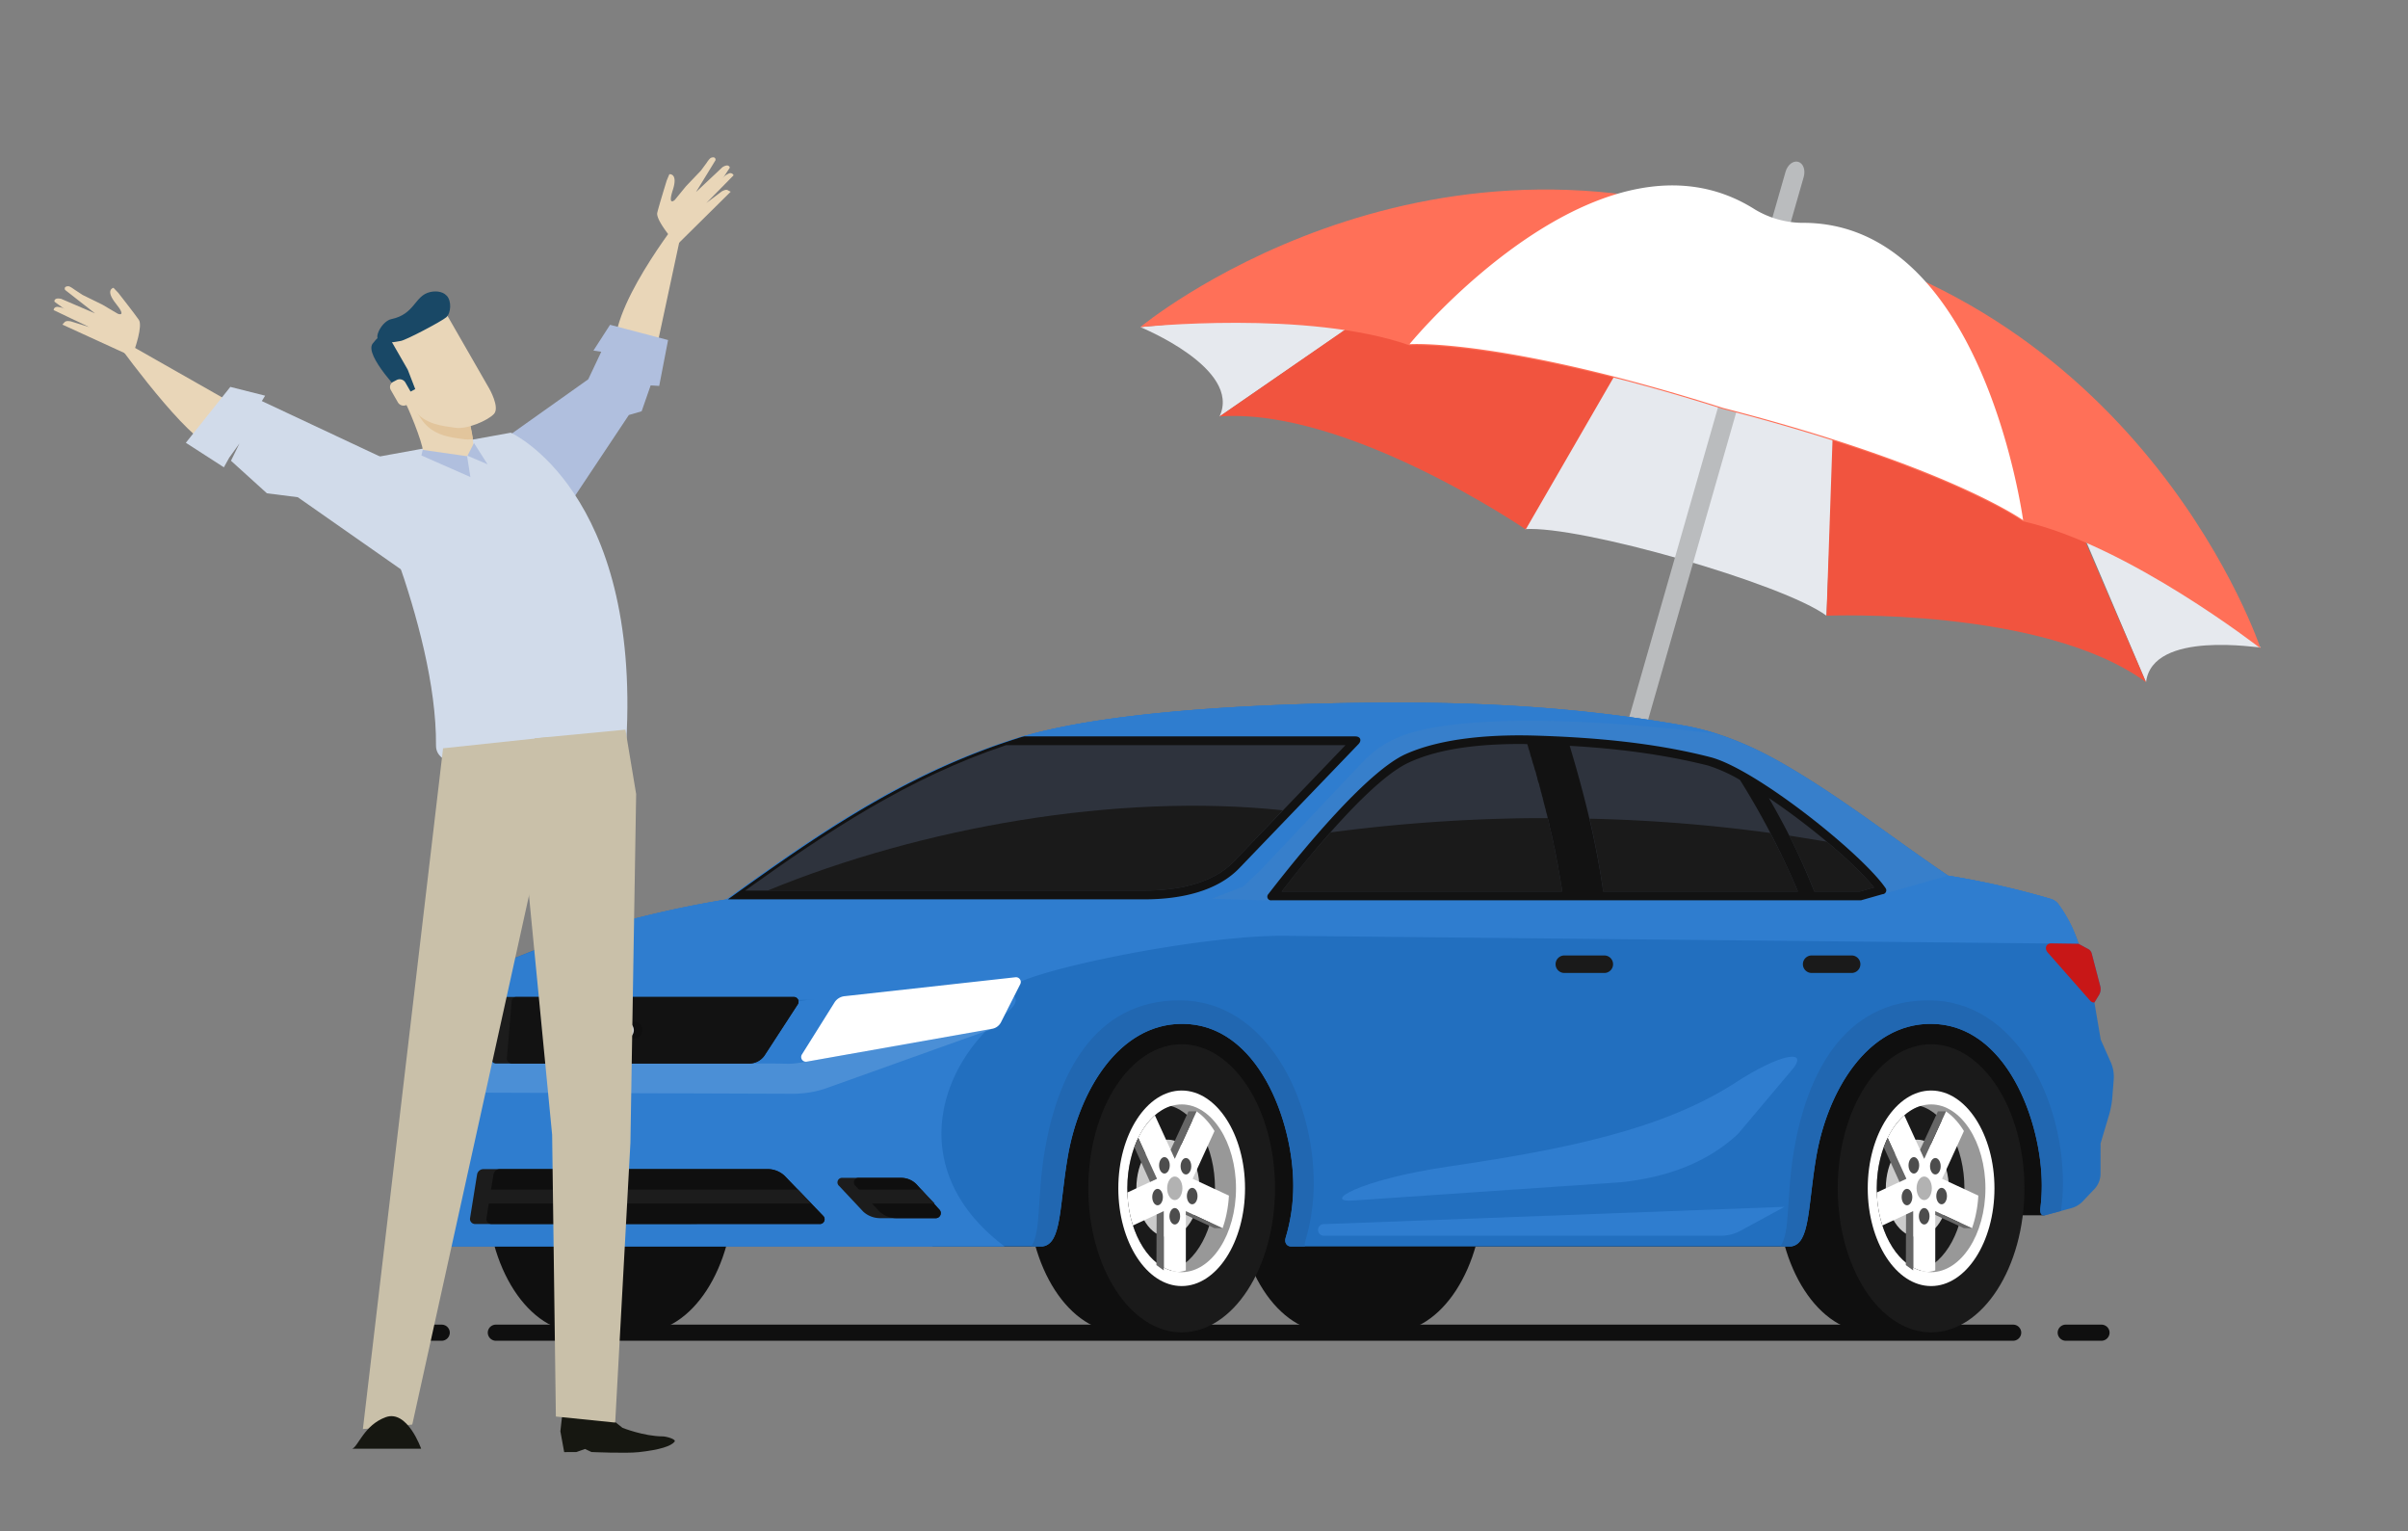<svg id="Component_20_1" data-name="Component 20 – 1" xmlns="http://www.w3.org/2000/svg" xmlns:xlink="http://www.w3.org/1999/xlink" width="873" height="555" viewBox="0 0 873 555">
  <rect x="0" y="0" width="873" height="555" fill="#808080" stroke="none"/>
  <defs>
    <clipPath id="clip-path">
      <path id="Path_14671" data-name="Path 14671" d="M0,0H621.049V231.278H0Z" fill="none"/>
    </clipPath>
    <clipPath id="clip-path-2">
      <path id="Path_1551" data-name="Path 1551" d="M138.383,275.857a75.7,75.7,0,0,1-.692,10.239l-5.585,1.507c-1.179.316-2.193-.059-1.874-2.687a67.185,67.185,0,0,0,.481-8.039c0-23.021-12.677-58.586-40.29-58.586-22.923,0-37.393,24.331-41.467,48.174-3.111,18.212-2.172,31.564-9.146,32.5H35.891c3.742-4.709,2.1-17.922,4.987-34.854,4.59-26.891,17.589-54.34,48.888-54.34s48.617,35.573,48.617,66.084" transform="translate(-35.891 -209.773)" fill="none"/>
    </clipPath>
    <linearGradient id="linear-gradient" x1="-0.043" y1="-0.091" x2="-0.039" y2="-0.091" gradientUnits="objectBoundingBox">
      <stop offset="0" stop-color="#3b7fc2"/>
      <stop offset="1" stop-color="#2167b1"/>
    </linearGradient>
    <clipPath id="clip-path-3">
      <path id="Path_1552" data-name="Path 1552" d="M666.411,275.857a73.765,73.765,0,0,1-3.1,21.309,3.516,3.516,0,0,0-.107,1.8h-5.051c-1.462,0-2.487-1.322-1.92-3.2a65.337,65.337,0,0,0,2.746-18.89c0-23.021-12.677-58.586-40.29-58.586-22.923,0-37.393,24.331-41.467,48.174-3.112,18.212-2.172,31.564-9.146,32.5h-4.16c3.742-4.709,2.1-17.922,4.987-34.854,4.59-26.891,17.589-54.34,48.888-54.34s48.617,35.573,48.617,66.084" transform="translate(-563.919 -209.773)" fill="none"/>
    </clipPath>
    <linearGradient id="linear-gradient-2" x1="-2.156" y1="-0.091" x2="-2.152" y2="-0.091" xlink:href="#linear-gradient"/>
    <clipPath id="clip-path-4">
      <rect id="Rectangle_1256" data-name="Rectangle 1256" width="621.049" height="231.278" fill="none"/>
    </clipPath>
    <clipPath id="clip-path-5">
      <rect id="Rectangle_1257" data-name="Rectangle 1257" width="246.491" height="469.496" fill="none"/>
    </clipPath>
  </defs>
  <g id="Rectangle_4582" data-name="Rectangle 4582" fill="none" stroke="rgba(112,112,112,0)" stroke-width="1">
    <rect width="873" height="555" stroke="none"/>
    <rect x="0.5" y="0.5" width="872" height="554" fill="none"/>
  </g>
  <g id="Group_13027" data-name="Group 13027" transform="translate(-113.539 -535.981)">
    <g id="umbrella-svgrepo-com" transform="translate(560.935 535.982) rotate(16)">
      <path id="Path_1502" data-name="Path 1502" d="M113.812,72.7,96.3,0H17.509L0,72.7C18.651,65.851,95.541,65.851,113.812,72.7Z" transform="translate(154.159 82.599)" fill="#e6e9ee"/>
      <path id="Path_1503" data-name="Path 1503" d="M6.852,329.86V4.758C6.852,2.114,5.329,0,3.426,0S0,2.114,0,4.758V329.332H6.852Z" transform="translate(209.352)" fill="#babcbe"/>
      <path id="Path_1505" data-name="Path 1505" d="M36.541,55.954,82.6,0,0,32.735S39.587,36.922,36.541,55.954Z" transform="translate(0 90.592)" fill="#e6e9ee"/>
      <path id="Path_1506" data-name="Path 1506" d="M0,61.283,50.245,0h85.263L118,70.038S43.393,45.3,0,61.283Z" transform="translate(36.542 85.263)" fill="#f1543f"/>
      <path id="Path_1507" data-name="Path 1507" d="M45.677,56.335,0,0,82.218,32.735C82.218,33.116,42.632,37.3,45.677,56.335Z" transform="translate(340.293 90.212)" fill="#e6e9ee"/>
      <path id="Path_1508" data-name="Path 1508" d="M135.508,61.283,85.263,0H0L17.509,70.038S92.115,45.3,135.508,61.283Z" transform="translate(250.462 85.263)" fill="#f1543f"/>
      <path id="Path_1509" data-name="Path 1509" d="M211.256.9C73.844-10.9,0,97.2,0,97.2S56.715,74.364,95.541,76.648c0,0,31.974-11.419,115.715-9.135,83.36-2.284,115.715,9.135,115.715,9.135C365.8,74.364,422.511,97.2,422.511,97.2S348.667-10.9,211.256.9Z" transform="translate(0 26.125)" fill="#ff7058"/>
      <path id="Path_1510" data-name="Path 1510" d="M106.96,2.347C43.774-16.3.381,82.662,0,83.8c.761-.381,33.116-11.419,115.715-9.135,82.218-2.284,114.573,8.755,115.715,9.135-.761-1.523-44.154-100.108-106.96-81.457A34.131,34.131,0,0,1,106.96,2.347Z" transform="translate(95.541 18.588)" fill="#fff"/>
    </g>
    <g id="Group_1136" data-name="Group 1136" transform="translate(258.85 790.633)">
      <g id="Group_1129" data-name="Group 1129" transform="translate(0)">
        <g id="Mask_Group_12952" data-name="Mask Group 12952" clip-path="url(#clip-path)">
          <path id="Path_1511" data-name="Path 1511" d="M37.475,438.272h550.1a2.928,2.928,0,0,1,2.92,2.92,2.97,2.97,0,0,1-2.92,2.92H37.475a2.969,2.969,0,0,1-2.921-2.92,2.928,2.928,0,0,1,2.921-2.92m-31.53,0H17.861a2.928,2.928,0,0,1,2.921,2.92,2.967,2.967,0,0,1-2.921,2.92H5.944a2.966,2.966,0,0,1-2.919-2.92,2.926,2.926,0,0,1,2.919-2.92m600.681,0H619.6a2.928,2.928,0,0,1,2.92,2.92,2.967,2.967,0,0,1-2.92,2.92H606.625a2.968,2.968,0,0,1-2.92-2.92,2.927,2.927,0,0,1,2.92-2.92" transform="translate(-3.025 -212.834)" fill="#0f0f0f" fill-rule="evenodd"/>
          <path id="Path_1512" data-name="Path 1512" d="M32.885,298.968H344.129l79.393-11.3,12.46.017,8.266-27.121-1.33-50.794H32.885Z" transform="translate(159.885 -101.87)" fill="#0f0f0f" fill-rule="evenodd"/>
          <path id="Path_1513" data-name="Path 1513" d="M771.83,240.7h-22.01c-18.69,0-33.842,23.374-33.842,52.208s15.152,52.207,33.842,52.207h22.01c18.69,0,33.841-23.374,33.841-52.207S790.52,240.7,771.83,240.7m-271.7,104.415c18.69,0,33.841-23.374,33.841-52.207S518.822,240.7,500.132,240.7h-22.01c-18.69,0-33.842,23.374-33.842,52.208s15.152,52.207,33.842,52.207Z" transform="translate(-413.15 -116.889)" fill="#0f0f0f" fill-rule="evenodd"/>
          <path id="Path_1514" data-name="Path 1514" d="M154.5,240.7H132.488c-18.69,0-33.842,23.374-33.842,52.208s15.152,52.207,33.842,52.207H154.5c20.353,0,21.02-104.415,0-104.415" transform="translate(400.292 -116.888)" fill="#0f0f0f" fill-rule="evenodd"/>
          <path id="Path_1515" data-name="Path 1515" d="M96.864,345.116c-18.64,0-33.843-23.453-33.843-52.208S78.224,240.7,96.864,240.7s33.841,23.453,33.841,52.208-15.2,52.208-33.841,52.208" transform="translate(457.927 -116.889)" fill="#1a1a1a" fill-rule="evenodd"/>
          <path id="Path_1516" data-name="Path 1516" d="M107.127,344.178c-12.652,0-22.97-15.92-22.97-35.435s10.318-35.435,22.97-35.435S130.1,289.226,130.1,308.744s-10.317,35.435-22.969,35.435" transform="translate(447.664 -132.725)" fill="#fff" fill-rule="evenodd"/>
          <path id="Path_1517" data-name="Path 1517" d="M110.213,343.894c-10.852,0-19.7-13.654-19.7-30.393s8.851-30.4,19.7-30.4,19.7,13.653,19.7,30.4-8.851,30.393-19.7,30.393" transform="translate(444.578 -137.482)" fill="#989898" fill-rule="evenodd"/>
          <path id="Path_1518" data-name="Path 1518" d="M121.213,284.216c-9.058,2.737-15.892,15.048-15.892,29.825s6.835,27.086,15.892,29.823c9.058-2.738,15.892-15.049,15.892-29.823s-6.835-27.088-15.892-29.825" transform="translate(429.768 -138.021)" fill="#1a1a1a" fill-rule="evenodd"/>
          <path id="Path_1519" data-name="Path 1519" d="M127.729,343.183c-6.293,0-11.427-7.921-11.427-17.63s5.135-17.629,11.427-17.629,11.427,7.918,11.427,17.629-5.132,17.63-11.427,17.63" transform="translate(422.068 -149.534)" fill="#cbcbcb" fill-rule="evenodd"/>
          <path id="Path_1520" data-name="Path 1520" d="M113.952,346.213a13.286,13.286,0,0,0,2.747-.568V324.183l13.32,6.172a40.582,40.582,0,0,0,1.364-4.85l.36-1.863a45.638,45.638,0,0,0,.574-5.113l-13.153-6.095,7.922-17.3a26.514,26.514,0,0,0-2.642-3.645l-.851-.924a19.264,19.264,0,0,0-3.039-2.555l-7.863,17.178-7.213-15.757a25.949,25.949,0,0,0-6.041,8.194l6.781,14.814L95.51,317.4a43.827,43.827,0,0,0,2.014,11.958l11.16-5.172v20.4a13.847,13.847,0,0,0,5.268,1.635" transform="translate(439.603 -139.861)" fill="#fff" fill-rule="evenodd"/>
          <path id="Path_1521" data-name="Path 1521" d="M131.052,342.436c-1.524,0-2.767-1.92-2.767-4.27s1.243-4.27,2.767-4.27,2.767,1.918,2.767,4.27-1.243,4.27-2.767,4.27" transform="translate(421.242 -162.147)" fill="#b2b2b2" fill-rule="evenodd"/>
          <path id="Path_1522" data-name="Path 1522" d="M131.84,362.069c-1.066,0-1.932-1.338-1.932-2.981s.866-2.98,1.932-2.98,1.932,1.34,1.932,2.98-.869,2.981-1.932,2.981" transform="translate(420.455 -172.933)" fill="#4d4d4d" fill-rule="evenodd"/>
          <path id="Path_1523" data-name="Path 1523" d="M139.139,326.184c-1.065,0-1.932-1.34-1.932-2.98s.867-2.981,1.932-2.981,1.932,1.338,1.932,2.981-.869,2.98-1.932,2.98" transform="translate(409.401 -155.507)" fill="#4d4d4d" fill-rule="evenodd"/>
          <path id="Path_1524" data-name="Path 1524" d="M123.984,326.823c-1.063,0-1.932-1.338-1.932-2.981s.869-2.978,1.932-2.978,1.932,1.338,1.932,2.978-.866,2.981-1.932,2.981" transform="translate(432.352 -155.818)" fill="#4d4d4d" fill-rule="evenodd"/>
          <path id="Path_1525" data-name="Path 1525" d="M119.568,347.846c-1.063,0-1.93-1.34-1.93-2.981s.867-2.98,1.93-2.98,1.932,1.338,1.932,2.98-.867,2.981-1.932,2.981" transform="translate(439.038 -166.026)" fill="#4d4d4d" fill-rule="evenodd"/>
          <path id="Path_1526" data-name="Path 1526" d="M143.974,348.549c-1.063,0-1.93-1.34-1.93-2.981s.867-2.98,1.93-2.98,1.932,1.338,1.932,2.98-.867,2.981-1.932,2.981" transform="translate(402.078 -166.368)" fill="#4d4d4d" fill-rule="evenodd"/>
          <path id="Path_1527" data-name="Path 1527" d="M119.87,305.183l-1.493-3.264L124.828,288h2.905Z" transform="translate(432.424 -139.861)" fill="#666" fill-rule="evenodd"/>
          <path id="Path_1528" data-name="Path 1528" d="M99.977,358.337v1.345l10.415,4.827H113.3Z" transform="translate(456.326 -174.016)" fill="#666" fill-rule="evenodd"/>
          <path id="Path_1529" data-name="Path 1529" d="M144.1,379.8l-2.649-1.926.074-18.343,2.574-1.193Z" transform="translate(404.184 -174.016)" fill="#666" fill-rule="evenodd"/>
          <path id="Path_1530" data-name="Path 1530" d="M154.447,321.511l-2.49,1.155-5.709-12.633,1.418-3.337Z" transform="translate(391.375 -148.938)" fill="#666" fill-rule="evenodd"/>
          <path id="Path_1531" data-name="Path 1531" d="M682.7,240.7h-22.01c-18.69,0-33.842,23.374-33.842,52.208S642,345.114,660.693,345.114H682.7c20.354,0,21.02-104.415,0-104.415" transform="translate(-399.609 -116.888)" fill="#0f0f0f" fill-rule="evenodd"/>
          <path id="Path_1532" data-name="Path 1532" d="M625.068,345.116c-18.64,0-33.843-23.453-33.843-52.208s15.2-52.208,33.843-52.208,33.841,23.453,33.841,52.208-15.2,52.208-33.841,52.208" transform="translate(-341.974 -116.889)" fill="#1a1a1a" fill-rule="evenodd"/>
          <path id="Path_1533" data-name="Path 1533" d="M635.329,344.178c-12.651,0-22.969-15.92-22.969-35.435s10.318-35.435,22.969-35.435,22.97,15.917,22.97,35.435-10.318,35.435-22.97,35.435" transform="translate(-352.235 -132.725)" fill="#fff" fill-rule="evenodd"/>
          <path id="Path_1534" data-name="Path 1534" d="M638.417,343.894c-10.852,0-19.7-13.654-19.7-30.393s8.851-30.4,19.7-30.4,19.7,13.653,19.7,30.4-8.85,30.393-19.7,30.393" transform="translate(-355.324 -137.482)" fill="#989898" fill-rule="evenodd"/>
          <path id="Path_1535" data-name="Path 1535" d="M649.417,284.216c-9.058,2.737-15.892,15.048-15.892,29.825s6.835,27.086,15.892,29.823c9.058-2.738,15.892-15.049,15.892-29.823s-6.835-27.088-15.892-29.825" transform="translate(-370.133 -138.021)" fill="#1a1a1a" fill-rule="evenodd"/>
          <path id="Path_1536" data-name="Path 1536" d="M655.932,343.183c-6.293,0-11.427-7.921-11.427-17.63s5.134-17.629,11.427-17.629,11.428,7.918,11.428,17.629-5.132,17.63-11.428,17.63" transform="translate(-377.832 -149.534)" fill="#cbcbcb" fill-rule="evenodd"/>
          <path id="Path_1537" data-name="Path 1537" d="M642.156,346.213a13.281,13.281,0,0,0,2.747-.568V324.183l13.32,6.172a40.551,40.551,0,0,0,1.365-4.85l.36-1.863a45.535,45.535,0,0,0,.574-5.113l-13.152-6.095,7.922-17.3a26.561,26.561,0,0,0-2.643-3.645l-.851-.924a19.257,19.257,0,0,0-3.038-2.555l-7.864,17.178-7.213-15.757a25.957,25.957,0,0,0-6.041,8.194l6.782,14.814L623.714,317.4a43.807,43.807,0,0,0,2.014,11.958l11.16-5.172v20.4a13.844,13.844,0,0,0,5.268,1.635" transform="translate(-360.297 -139.861)" fill="#fff" fill-rule="evenodd"/>
          <path id="Path_1538" data-name="Path 1538" d="M659.257,342.436c-1.524,0-2.767-1.92-2.767-4.27s1.243-4.27,2.767-4.27,2.767,1.918,2.767,4.27-1.243,4.27-2.767,4.27" transform="translate(-378.66 -162.147)" fill="#b2b2b2" fill-rule="evenodd"/>
          <path id="Path_1539" data-name="Path 1539" d="M660.045,362.069c-1.065,0-1.932-1.338-1.932-2.981s.867-2.98,1.932-2.98,1.932,1.34,1.932,2.98-.869,2.981-1.932,2.981" transform="translate(-379.448 -172.933)" fill="#4d4d4d" fill-rule="evenodd"/>
          <path id="Path_1540" data-name="Path 1540" d="M667.343,326.184c-1.065,0-1.932-1.34-1.932-2.98s.867-2.981,1.932-2.981,1.932,1.338,1.932,2.981-.869,2.98-1.932,2.98" transform="translate(-390.5 -155.507)" fill="#4d4d4d" fill-rule="evenodd"/>
          <path id="Path_1541" data-name="Path 1541" d="M652.187,326.823c-1.063,0-1.932-1.338-1.932-2.981s.869-2.978,1.932-2.978,1.932,1.338,1.932,2.978-.867,2.981-1.932,2.981" transform="translate(-367.548 -155.818)" fill="#4d4d4d" fill-rule="evenodd"/>
          <path id="Path_1542" data-name="Path 1542" d="M647.772,347.846c-1.063,0-1.93-1.34-1.93-2.981s.867-2.98,1.93-2.98,1.932,1.338,1.932,2.98-.866,2.981-1.932,2.981" transform="translate(-360.863 -166.026)" fill="#4d4d4d" fill-rule="evenodd"/>
          <path id="Path_1543" data-name="Path 1543" d="M672.178,348.549c-1.063,0-1.93-1.34-1.93-2.981s.867-2.98,1.93-2.98,1.932,1.338,1.932,2.98-.866,2.981-1.932,2.981" transform="translate(-397.823 -166.368)" fill="#4d4d4d" fill-rule="evenodd"/>
          <path id="Path_1544" data-name="Path 1544" d="M648.073,305.183l-1.493-3.264L653.031,288h2.906Z" transform="translate(-367.476 -139.861)" fill="#666" fill-rule="evenodd"/>
          <path id="Path_1545" data-name="Path 1545" d="M628.181,358.337v1.345L638.6,364.51H641.5Z" transform="translate(-343.576 -174.016)" fill="#666" fill-rule="evenodd"/>
          <path id="Path_1546" data-name="Path 1546" d="M672.307,379.8l-2.649-1.926.074-18.343,2.574-1.193Z" transform="translate(-395.716 -174.016)" fill="#666" fill-rule="evenodd"/>
          <path id="Path_1547" data-name="Path 1547" d="M682.651,321.511l-2.49,1.155-5.709-12.633,1.418-3.337Z" transform="translate(-408.527 -148.938)" fill="#666" fill-rule="evenodd"/>
          <path id="Path_1548" data-name="Path 1548" d="M596.435,71.139a303.679,303.679,0,0,0-37.2-8.43c-20.292-13.719-39.578-29.057-60.875-41.156-10.795-6.132-22.6-11.047-34.825-13.212-44-7.792-84.486-8.913-125.327-8.13C298.3.976,249.744,4.048,221.287,13,179.744,26.071,147.406,49.03,116.42,71.3c-34.383,5.568-67.945,15.88-93.578,28.9a4.919,4.919,0,0,0-2.011,2.2l-7.687,16.923-4.513,4.459a7.686,7.686,0,0,0-2.276,4.824L4.393,146.874.91,151.145A4.025,4.025,0,0,0,0,153.562l.5,7.549c.159,2.393,1.6,5.847,4.281,5.847H6.9l.4,14.607a3.006,3.006,0,0,0-3.165,3.265l.012,9.065a2.881,2.881,0,0,0,3.178,3.2H230.893c6.973-.937,6.036-14.293,9.146-32.5,4.07-23.841,18.544-48.174,41.467-48.174,27.613,0,40.29,35.565,40.29,58.586a65.373,65.373,0,0,1-2.745,18.89c-.568,1.877.458,3.2,1.919,3.2H502.26c6.974-.937,6.036-14.293,9.146-32.5,4.07-23.841,18.544-48.174,41.467-48.174,27.613,0,40.29,35.565,40.29,58.586a67.2,67.2,0,0,1-.481,8.039c-.318,2.627.7,3,1.875,2.687l9.084-2.453a9.235,9.235,0,0,0,4.676-2.848l4.073-4.28a8.188,8.188,0,0,0,2.067-5.762l.015-10.608,3.168-10.628a32.725,32.725,0,0,0,1.151-6.795l.466-5.875a13.149,13.149,0,0,0-1.236-6.5l-3.487-7.842-2.284-13.456,1.521-2.5a4.194,4.194,0,0,0,.626-3.278l-3.133-12.014a2.815,2.815,0,0,0-1.565-1.728L606.5,87.406a50.7,50.7,0,0,0-7.411-14.492,5.457,5.457,0,0,0-2.658-1.776" transform="translate(1.755 0)" fill="#226fbf" fill-rule="evenodd"/>
          <path id="Path_1549" data-name="Path 1549" d="M557.643,71.139a303.675,303.675,0,0,0-37.2-8.43c-20.292-13.719-39.578-29.057-60.875-41.156-10.795-6.132-22.6-11.047-34.825-13.212C380.75.548,340.26-.572,299.418.211,259.513.976,210.952,4.048,182.5,13,140.953,26.071,108.614,49.03,77.629,71.3A374.4,374.4,0,0,0,28.336,82.716H565.927a47.989,47.989,0,0,0-5.626-9.8,5.457,5.457,0,0,0-2.658-1.776" transform="translate(40.546 0)" fill="#377fcb" fill-rule="evenodd"/>
          <path id="Path_1550" data-name="Path 1550" d="M787.381,216.258l-.282.62-4.513,4.459a7.685,7.685,0,0,0-2.277,4.824l-1.962,18.269-3.482,4.271a4.023,4.023,0,0,0-.91,2.418l.5,7.548c.159,2.393,1.6,5.846,4.281,5.846h2.113l.4,14.607a3.006,3.006,0,0,0-3.166,3.265l.011,9.065a2.882,2.882,0,0,0,3.178,3.2H991.085c-36.875-27.869-23.349-66.357-.172-83.91,17.705-13.407-22.919-10.942-71.069-5.427-50.466,5.78-109.516,14.876-132.464,10.941" transform="translate(-772.2 -97.557)" fill="#2f7dcf" fill-rule="evenodd"/>
        </g>
      </g>
      <g id="Group_1131" data-name="Group 1131" transform="translate(500.095 107.903)">
        <g id="Group_1130" data-name="Group 1130" clip-path="url(#clip-path-2)">
          <rect id="Rectangle_1254" data-name="Rectangle 1254" width="128.49" height="133.358" transform="translate(25.623 133.575) rotate(-120)" fill="url(#linear-gradient)"/>
        </g>
      </g>
      <g id="Group_1133" data-name="Group 1133" transform="translate(228.488 107.903)">
        <g id="Group_1132" data-name="Group 1132" clip-path="url(#clip-path-3)">
          <rect id="Rectangle_1255" data-name="Rectangle 1255" width="128.491" height="133.358" transform="translate(25.623 133.575) rotate(-120)" fill="url(#linear-gradient-2)"/>
        </g>
      </g>
      <g id="Group_1135" data-name="Group 1135" transform="translate(0)">
        <g id="Group_1134" data-name="Group 1134" clip-path="url(#clip-path-4)">
          <path id="Path_1553" data-name="Path 1553" d="M599.515,71.139a303.672,303.672,0,0,0-37.2-8.43l-31.65,8.939H314.115l-18.757-.586,11.383-4.406,6.268-5.944L349.636,21.95c3.562-3.562,8.316-8.394,19.3-11.4,20.651-5.654,62.782-5.177,109.891.864h0a91.321,91.321,0,0,0-12.209-3.072C422.621.548,382.131-.572,341.29.211l-1.878.038h0l-1.889.039h0c-30.944.7-66.437,2.814-93.568,7.953h0q-1.662.313-3.28.643h0l-1.607.333v0l-1.584.34h0l-1.56.349h0l-1.536.356h0l-1.512.365c-.5.122-.994.248-1.485.374l-1.459.381-1.433.39-1.406.4q-.7.2-1.378.407T224.367,13C182.824,26.071,150.486,49.03,119.5,71.3c-12.063,2.116-23.928,4.6-35.518,7.586-21.4,5.676-41.554,13.068-58.142,21.358l-.04.022-.016.009-.016.009-.008.006-.006,0-.016.009-.015.008,0,0-.012.007-.016.009-.012.008,0,0-.015.009-.016.01,0,0-.012.008-.014.009-.014.008,0,0-.015.01-.016.01-.006,0-.008.006-.015.01-.015.011-.015.01-.015.011-.009.005-.006.006-.015.011-.014.011h0l-.013.01-.015.012-.011.007,0,0-.015.01-.015.012,0,0-.01.009-.014.011-.013.011h0l-.015.013-.015.011-.005.005-.01.007-.013.012-.015.012-.015.013-.014.011-.007.008-.007.005-.015.013-.015.011v0l-.013.01-.014.013-.01.009,0,0-.013.013-.015.014,0,0-.011.01-.015.013-.011.01,0,0-.014.013-.014.013-.005.005-.009.009-.013.013-.014.013-.014.013-.014.013-.007.008-.006.006-.014.014-.014.014h0l-.013.012-.013.014-.01.009,0,0-.012.014-.014.014,4.184,5.647,9.08.014L172.1,107.986l53.981-6.862c14.632-6.428,68.055-16.89,95.782-16.612l287.724,2.894a50.705,50.705,0,0,0-7.411-14.492l-.057-.074-.03-.037-.024-.028-.005-.008-.031-.037,0,0-.029-.034-.011-.011-.081-.09,0-.005-.034-.036,0,0-.03-.033-.01-.009-.024-.025-.037-.035-.019-.018-.016-.016,0,0-.019-.018-.014-.015,0,0-.02-.018-.012-.013-.007-.005-.02-.018-.011-.01L601.6,72.3l-.019-.017-.011-.008-.009-.01-.022-.016-.007-.007-.013-.011-.02-.017-.006-.006-.015-.011-.021-.018,0,0-.017-.015-.021-.017h0l-.019-.015-.021-.016h0l-.022-.016-.019-.014,0,0-.022-.016-.016-.013-.005,0-.022-.016-.015-.01-.007-.005L601.225,72l-.013-.008-.009-.007-.022-.016-.011-.008-.012-.008-.022-.016-.009-.005-.014-.01-.023-.016-.006,0-.016-.011-.023-.015,0,0-.02-.014L601,71.843l0,0-.021-.015-.022-.013h0l-.023-.015-.021-.013,0,0-.024-.014-.018-.011-.005,0-.024-.015-.015-.009-.009-.005-.023-.014-.012-.008-.012-.006-.024-.015-.01-.005-.014-.009-.023-.014-.009,0-.016-.009-.024-.014-.006,0-.019-.01L600.6,71.6h0l-.021-.012-.049-.026-.022-.012h0l-.025-.014-.019-.009-.005,0-.024-.012-.017-.009-.007,0-.024-.012-.015-.006-.01-.007-.025-.011-.011-.006-.042-.019-.006,0-.046-.021h0l-.01,0-.008,0-.018-.008-.009,0c-.176-.076-.359-.147-.55-.215l-.009,0-.01,0h0l-.045-.013Z" transform="translate(-1.326 0)" fill="#2f7dcf" fill-rule="evenodd"/>
          <path id="Path_1554" data-name="Path 1554" d="M26.88,191.062l1.52-2.5a4.179,4.179,0,0,0,.639-3.221l-3.146-12.07a2.5,2.5,0,0,0-1.492-1.7l-3.267-1.784-9.88-.147c-1.915-.029-2.588,1.85-1.295,3.317l15.426,17.51a1.89,1.89,0,0,0,1.5.6" transform="translate(587.125 -82.38)" fill="#c81717" fill-rule="evenodd"/>
          <path id="Path_1555" data-name="Path 1555" d="M803.139,230.895l-4.513,4.459-.069.069-.032.031-.031.032-.005.006-.025.026-.03.032-.01.011-.02.021-.031.032-.014.016-.015.016-.03.032-.019.022-.009.011-.029.033-.024.026-.005.005-.029.033-.027.032h0l-.029.033-.027.032,0,0-.023.028-.028.033-.009.01-.017.023-.027.033-.013.016-.013.017-.026.032-.017.022-.009.012-.025.032-.021.027,0,.006-.025.034-.025.033h0l-.025.034-.024.032,0,.006-.022.028-.024.034-.007.01-.016.024-.024.032-.011.016-.011.018-.024.034-.014.022-.009.012-.022.033-.018.028,0,.006-.022.034-.021.033h0l-.021.035-.022.034,0,0-.019.03-.021.034-.005.01-.015.025-.021.033-.009.016-.011.019-.02.034-.012.022-.009.012-.018.034-.015.028,0,.007-.021.035-.057.108-.016.031-.018.035-.005.009-.013.025-.018.035-.007.015-.01.02-.018.035-.01.021-.007.014-.016.035-.013.026,0,.009-.017.034,12.5,12.073a10.889,10.889,0,0,0,7.742,3.3l113.265.4a37.238,37.238,0,0,0,11.658-1.919l60.59-21.672L935.222,241.71c-6.242,1.1-5.791.656-13.023.656H825.781c-4.2.091-10.238-.528-13.036-2.3Zm-8.752,27.552-.054.067-.055.066-.054.066-.055.068-.054.066-.055.067-.054.066-.055.067-.054.066-.055.067-.054.067-.055.067-.054.066-.055.066-.054.067-.054.066-.054.067-.055.067-.054.067-.055.066-.053.067-.055.067-.054.066-.055.066-.054.068-.056.066-.054.066-.055.067-.054.067-.055.066-.054.067-.056.067-.053.067-.054.066-.055.066-.054.066-.055.067-.054.067-.055.066-.054.068-.055.066-.054.067-.055.066-.054.066-.055.066-.054.067-.055.067-.054.067-.055.067-.054.066-.055.067-.054.066-.055.066-.054.068-.055.066-.054.067-.055.066-.053.067-.056.066-.054.067-.055.067-.054.067-.055.066-.053.066-.025.03-.024.03-.023.029a3.8,3.8,0,0,0-.586,1.052l17.32,8.78Z" transform="translate(-788.239 -111.572)" fill="#4b8fd6" fill-rule="evenodd"/>
          <path id="Path_1556" data-name="Path 1556" d="M1169.043,334.855l.4,14.607c2.527,0,5.055.018,7.581,0a1.942,1.942,0,0,0,2.064-1.811l1-10.674a1.744,1.744,0,0,0-1.843-2.122Z" transform="translate(-1160.391 -162.613)" fill="#0f0f0f" fill-rule="evenodd"/>
          <path id="Path_1557" data-name="Path 1557" d="M930.482,207.385h106.374a1.725,1.725,0,0,1,1.366,2.733l-12.049,18.529a6.72,6.72,0,0,1-5.349,2.857h-92.08a1.925,1.925,0,0,1-1.689-1.836l1.76-20.678a1.617,1.617,0,0,1,1.668-1.605" transform="translate(-894.349 -100.71)" fill="#1c1c1c" fill-rule="evenodd"/>
          <path id="Path_1558" data-name="Path 1558" d="M930.44,207.385h100.683a1.725,1.725,0,0,1,1.365,2.733l-12.049,18.529a6.719,6.719,0,0,1-5.349,2.857H928.744a1.926,1.926,0,0,1-1.69-1.836l1.76-20.678a1.617,1.617,0,0,1,1.625-1.605" transform="translate(-888.615 -100.71)" fill="#121212" fill-rule="evenodd"/>
          <path id="Path_1559" data-name="Path 1559" d="M913.733,328.691h103.193a9.061,9.061,0,0,1,5.748,2.366l14.055,14.589a1.717,1.717,0,0,1-1.35,2.931l-124.764.007a1.843,1.843,0,0,1-1.907-2.172l2.559-15.9a2.358,2.358,0,0,1,2.466-1.819" transform="translate(-883.597 -159.619)" fill="#1c1c1c" fill-rule="evenodd"/>
          <path id="Path_1560" data-name="Path 1560" d="M913.733,328.691h97.252a9.063,9.063,0,0,1,5.748,2.366l14.055,14.589a1.717,1.717,0,0,1-1.35,2.931l-118.822.007h-.061a1.84,1.84,0,0,1-1.847-2.171l2.559-15.9a2.358,2.358,0,0,1,2.466-1.819" transform="translate(-877.654 -159.619)" fill="#0f0f0f" fill-rule="evenodd"/>
          <path id="Path_1561" data-name="Path 1561" d="M828.722,334.855H849.91a7.748,7.748,0,0,1,5.809,2.62l7.954,8.795a1.84,1.84,0,0,1-1.4,3.192h-20.09a9.075,9.075,0,0,1-5.992-2.337l-8.768-9.341a1.661,1.661,0,0,1,1.3-2.929" transform="translate(-668.506 -162.613)" fill="#1c1c1c" fill-rule="evenodd"/>
          <path id="Path_1562" data-name="Path 1562" d="M828.722,334.855h15.246a7.748,7.748,0,0,1,5.809,2.62l7.954,8.795a1.84,1.84,0,0,1-1.4,3.192H842.182a9.075,9.075,0,0,1-5.993-2.337l-8.768-9.341a1.662,1.662,0,0,1,1.3-2.929" transform="translate(-662.564 -162.613)" fill="#0f0f0f" fill-rule="evenodd"/>
          <path id="Path_1563" data-name="Path 1563" d="M1160.489,196.378a5.248,5.248,0,0,0-.954,1.387,79.391,79.391,0,0,0-7.687,16.923l9.05,8.858a1.639,1.639,0,0,0,2.789-1.23l1.81-18.979c.123-1.281-.585-2.005-1.6-3.139Z" transform="translate(-1136.949 -95.365)" fill="#fff" fill-rule="evenodd"/>
          <path id="Path_1564" data-name="Path 1564" d="M234.469,361.527l166.79-6.257-15.947,8.683a14.872,14.872,0,0,1-7.006,1.784H234.469a2.114,2.114,0,1,1,0-4.211" transform="translate(100.368 -172.527)" fill="#2f7dcf" fill-rule="evenodd"/>
          <path id="Path_1565" data-name="Path 1565" d="M1040.184,224.82H1053.6a3.1,3.1,0,0,1,3.092,3.09v0A3.1,3.1,0,0,1,1053.6,231h-13.417a3.1,3.1,0,0,1-3.09-3.09v0a3.1,3.1,0,0,1,3.09-3.09" transform="translate(-969.104 -109.177)" fill="#0f0f0f" fill-rule="evenodd"/>
          <path id="Path_1566" data-name="Path 1566" d="M1046.223,224.82h13.416a3.1,3.1,0,0,1,3.092,3.09v0a3.1,3.1,0,0,1-3.092,3.09h-13.416a3.1,3.1,0,0,1-3.091-3.09v0a3.1,3.1,0,0,1,3.091-3.09" transform="translate(-978.247 -109.177)" fill="#cbcbcb" fill-rule="evenodd"/>
          <path id="Path_1567" data-name="Path 1567" d="M356.138,178.15h14.5a3.171,3.171,0,0,1,0,6.342h-14.5a3.171,3.171,0,0,1,0-6.342" transform="translate(65.687 -86.513)" fill="#1a1a1a" fill-rule="evenodd"/>
          <path id="Path_1568" data-name="Path 1568" d="M181.824,178.15h14.494a3.171,3.171,0,1,1,0,6.342H181.824a3.171,3.171,0,1,1,0-6.342" transform="translate(329.664 -86.513)" fill="#1a1a1a" fill-rule="evenodd"/>
          <path id="Path_1569" data-name="Path 1569" d="M918.048,343.1h114.069l4.883,5.069H918.048Z" transform="translate(-888.176 -166.617)" fill="#1c1c1c" fill-rule="evenodd"/>
          <path id="Path_1570" data-name="Path 1570" d="M831.07,343.1h24.577l4.883,5.069h-25.4Z" transform="translate(-666.967 -166.617)" fill="#1c1c1c" fill-rule="evenodd"/>
          <path id="Path_1571" data-name="Path 1571" d="M1171.494,343.1h10.576l-.456,5.069h-10.12c-2.636,0-2.7-5.068,0-5.069" transform="translate(-1162.584 -166.617)" fill="#1c1c1c" fill-rule="evenodd"/>
          <path id="Path_1572" data-name="Path 1572" d="M385.541,255.077,366.6,277.558c-10.784,9.984-25.051,15.617-42.386,17.425l-96.231,6.561c-13.039,1.189.92-7.448,33.7-12.258,43.478-6.38,77.5-13.56,103.323-29.932,17.457-11.482,28.467-13.018,20.534-4.277" transform="translate(118.11 -121.15)" fill="#2f7dcf" fill-rule="evenodd"/>
          <path id="Path_1573" data-name="Path 1573" d="M848.14,193.483l-62,6.868a4.928,4.928,0,0,0-3.552,2.131l-11.865,18.93a1.711,1.711,0,0,0,1.652,2.672l67.457-11.95a4.487,4.487,0,0,0,3.022-2.332l7-13.829a1.732,1.732,0,0,0-1.711-2.489" transform="translate(-625.268 -93.954)" fill="#fff" fill-rule="evenodd"/>
          <path id="Path_1574" data-name="Path 1574" d="M521.959,91.546h-18.31c-10.826,0-10.826,22.083,0,22.083h18.31a7.809,7.809,0,0,0,7.787-7.786V99.334a7.81,7.81,0,0,0-7.787-7.788" transform="translate(-163.588 -44.457)" fill="#2f7dcf" fill-rule="evenodd"/>
          <path id="Path_1575" data-name="Path 1575" d="M559.1,113.629l-10.861,3.05c-2.517.706-3.772,2.778-3.385,5.763.356,2.751,3.3,4.628,8.3,3.373l7.141-1.792c1.545-.389,3.3-1.356,2.9-2.9l-1.2-4.6c-.4-1.542-1.365-3.329-2.9-2.9" transform="translate(-222.425 -55.149)" fill="#2f7dcf" fill-rule="evenodd"/>
          <path id="Path_1576" data-name="Path 1576" d="M521.007,99.765h0a3.575,3.575,0,0,0-3.559,3.56v8.354a2.272,2.272,0,0,1-2.508,2.471H497.975c-3.256,0-3.262,3.472,0,3.472h18.805c4.718,0,7.786-3.573,7.786-8.021v-6.275a3.569,3.569,0,0,0-3.56-3.56" transform="translate(-158.409 -48.448)" fill="#226fbf" fill-rule="evenodd"/>
          <path id="Path_1577" data-name="Path 1577" d="M638.469,23.792a22.9,22.9,0,0,0-2.537.741C594.388,37.658,562.04,60.625,531.066,82.852H682.022c13.32,0,26.534-2.963,34.568-11.431l43.13-44.878c1.163-1.27.74-2.752-1.268-2.752Z" transform="translate(-412.48 -11.554)" fill="#121212" fill-rule="evenodd"/>
          <path id="Path_1578" data-name="Path 1578" d="M541.557,82.674H686.276c10.994,0,24.314-2.117,32.348-10.372l40.593-42.337H636.168c-35.413,11.854-64.589,31.223-94.611,52.709" transform="translate(-416.734 -14.552)" fill="#2e333d" fill-rule="evenodd"/>
          <path id="Path_1579" data-name="Path 1579" d="M585.742,103.4h136.58c10.993,0,24.313-2.117,32.347-10.372L772.534,74.3C712.49,67.945,641.558,80.434,585.742,103.4" transform="translate(-452.779 -35.279)" fill="#1a1a1a" fill-rule="evenodd"/>
          <path id="Path_1580" data-name="Path 1580" d="M161.933,82.851H375.649l7.822-2.219a1.4,1.4,0,0,0,1.162-2.113c-8.561-12.572-47.14-43.316-63.523-47.541-20.5-5.283-42.49-7.184-63.312-7.818-14.058-.423-33.294.423-47.352,6.762C197.552,35.838,176.1,60.771,160.77,80.632a1.337,1.337,0,0,0,1.162,2.219" transform="translate(153.714 -11.202)" fill="#121212" fill-rule="evenodd"/>
          <path id="Path_1581" data-name="Path 1581" d="M169,82.638H270.676l-.106-.845v-.211l-.105-.74L270.254,80l-.106-.634v-.211l-.105-.845V78.2l-.211-.74v-.317l-.106-.528V76.51l-.105-.739-.211-.74v-.105l-.105-.846v-.211l-.211-.634v-.422l-.106-.423-.105-.634-.106-.211-.105-.845-.211-.845v-.211l-.106-.634-.105-.528-.106-.317-.105-.74v-.105l-.423-1.691v-.317l-.106-.528-.211-.845-.211-.74-.105-.845-.106-.211-.105-.634-.105-.422-.106-.423-.105-.634-.106-.211-.211-.845-.105-.74-.211-.845-.106-.528-.105-.317-.211-.74V55.7l-.211-.845v-.106l-.211-.634-.106-.423-.105-.422-.106-.634-.105-.211-.211-.845-.423-1.585-.105-.528-.106-.317-.106-.634-.105-.211-.211-.846-.211-.845-.105-.211-.106-.528-.105-.528-.106-.317-.211-.74v-.106l-.211-.845-.105-.105-.211-.74-.106-.317-.105-.423-.106-.634-.105-.211-.211-.845-.211-.845-.105-.211-.212-.634-.105-.423-.105-.422-.211-.634v-.105L260,35.942v-.105l-.211-.74-.105-.317-.106-.528-.211-.528-.105-.317-.211-.845-.211-.846-.106-.211-.211-.634-.105-.422-.106-.423-.211-.634-.105-.211c-13.846-.211-30.546.951-42.807,6.656C201.868,41.858,180.1,68.27,169,82.638m116.583,0h70.6a282.644,282.644,0,0,0-21.034-40.463A58.412,58.412,0,0,0,323.736,37c-16.277-4.12-33.4-6.233-50.311-7.184,5.285,17.643,9.513,34.441,12.155,52.824m76.524,0h16.488l5.179-1.479c-6.87-8.663-23.359-22.5-38.156-32.434,2.22,3.8,4.334,7.713,6.342,11.515,3.8,7.4,7.187,14.9,10.147,22.4" transform="translate(150.349 -14.159)" fill="#2e333d" fill-rule="evenodd"/>
          <path id="Path_1582" data-name="Path 1582" d="M169,107.994H270.677l-.105-.845v-.211l-.106-.74-.211-.845-.105-.634v-.211l-.106-.845v-.106l-.211-.739V102.5l-.105-.528v-.106l-.105-.74-.211-.739v-.106l-.106-.845v-.211l-.211-.634v-.423l-.105-.422-.106-.634-.105-.211-.106-.845-.211-.845V95l-.105-.634-.106-.528-.105-.317-.106-.739v-.106l-.423-1.69v-.317l-.105-.528-.211-.845-.211-.74-.106-.845-.105-.211-.105-.634-.106-.423-.105-.422-.106-.634-.105-.211-.211-.846-.106-.739-.211-.845-.105-.528L265.6,81.9l-.105-.528h-5.073a601.508,601.508,0,0,0-73.67,5.177c-6.871,7.607-13.212,15.53-17.757,21.447M280.613,81.582a576.32,576.32,0,0,1,65.531,5.177c3.593,6.867,6.975,13.84,10.041,21.236h-70.6c-1.268-9.086-2.959-17.855-4.967-26.412m72.4,6.128q6.976,1.11,13.635,2.219c7.293,6.128,13.529,12.044,17.123,16.587l-5.179,1.479H362.1c-2.642-6.867-5.708-13.523-9.09-20.285" transform="translate(150.348 -39.515)" fill="#1a1a1a" fill-rule="evenodd"/>
        </g>
      </g>
    </g>
    <g id="Group_1138" data-name="Group 1138" transform="translate(133 593.007)">
      <g id="Group_1137" data-name="Group 1137" transform="translate(0 0)" clip-path="url(#clip-path-5)">
        <path id="Path_1583" data-name="Path 1583" d="M34.967,54.407,46.223,1.925S20.35,33.824,20.469,50.937s14.5,3.47,14.5,3.47" transform="translate(183.066 17.216)" fill="#e9d6b8"/>
        <path id="Path_1584" data-name="Path 1584" d="M47.344,32.161,2.071,6.437S26.383,40.7,37.56,46.689s9.784-14.528,9.784-14.528" transform="translate(18.522 57.57)" fill="#e9d6b8"/>
        <path id="Path_1585" data-name="Path 1585" d="M29.079,27.707s3.063-8.621,1.581-10.809c-1.482-2.168-7.478-9.814-7.478-9.814l-1.73-1.81s-3.192.666.9,5.757.656,3.639.656,3.639l-5.578-3.291-7.179-3.52L7.293,5.91S5.7,4.677,5.056,4.7C3.2,4.737,3.922,6.05,3.922,6.05l10.848,8.492L2.49,9.271S.79,8.844.253,9.55c-.507.646-.01.9-.01.9l12.39,9.039L5.971,17.435s-1.661-.388-2.227.278c-.617.706-.815.895-.815.895l24.5,11.216Z" transform="translate(0.224 42.008)" fill="#e9d6b8"/>
        <path id="Path_1586" data-name="Path 1586" d="M13.225,9.541,4.355,6.3a8.023,8.023,0,0,0-3.073-.845C-.05,5.554,0,6.648,0,6.648l12.857,6.125Z" transform="translate(0 48.728)" fill="#e9d6b8"/>
        <path id="Path_1587" data-name="Path 1587" d="M27.474,29.666s-6.026-7.06-5.429-9.605c.6-2.526,3.431-11.684,3.431-11.684l.955-2.267s3.232-.428,1.253,5.708.716,3.619.716,3.619L32.435,10.5l5.429-5.688,2.068-2.8S40.987.332,41.593.134c1.77-.577,1.571.895,1.571.895l-7.08,11.554L45.67,3.574s1.432-.965,2.2-.487c.716.447.348.855.348.855L39.883,16.511l5.5-4.127s1.422-.915,2.2-.487a12.086,12.086,0,0,0,1.084.567L29.79,31.118Z" transform="translate(196.784 -0.004)" fill="#e9d6b8"/>
        <path id="Path_1588" data-name="Path 1588" d="M23.648,8.429l7.139-5.976a7.691,7.691,0,0,1,2.565-1.8,1.24,1.24,0,0,1,1.641.686l-9.824,9.993Z" transform="translate(211.498 5.174)" fill="#e9d6b8"/>
        <path id="Path_1589" data-name="Path 1589" d="M16.046,50.154,50.3,25.842l4.713-9.973-2.834-.428L58.2,6.1l21.041,5.519L76.025,28.249l-3.1-.189-3.271,9.377-4.634,1.352L36.758,81.218Z" transform="translate(143.506 54.594)" fill="#b0bfde"/>
        <path id="Path_1590" data-name="Path 1590" d="M20.781,46.381l-1.75,4.574-.557,4.932,1.382,7.537,4.4-.01L27.4,62.291,29.76,63.4s12.559.557,17.163.04c7.637-.845,11.684-2.178,12.956-3.789.716-.895-3.063-1.919-4.266-1.919-6.9-.02-14.637-3.112-14.637-3.112l-6.5-5.181-1.74-4.067Z" transform="translate(165.223 405.832)" fill="#161711"/>
        <path id="Path_1591" data-name="Path 1591" d="M11.075,20.119l55.6-10.083s47.123,21.18,41.862,112.223c-.02.428-69.118,18.555-68.979,1.153C39.9,79.939,11.075,20.119,11.075,20.119" transform="translate(99.05 89.758)" fill="#d1dbea"/>
        <path id="Path_1592" data-name="Path 1592" d="M82.717,37.133,32.362,13.5l1.2-1.949L20.947,8.367,4.819,28.622l13.792,8.89,1.939-3.5,3.719-5.161-3.083,6.284,13.026,11.8L45.4,48.35,86.625,77.186Z" transform="translate(43.097 74.828)" fill="#d1dbea"/>
        <path id="Path_1593" data-name="Path 1593" d="M40.339,25.206,11.274,271.936l17.9-1.631L75.509,60.357,78.642,21.13Z" transform="translate(100.83 188.973)" fill="#c9c0a9"/>
        <path id="Path_1594" data-name="Path 1594" d="M29.284,269.807,27.931,167.716,17.083,55.543,21.577,24,54.5,20.86l3.888,23.328L56.31,170.58,50.792,272Z" transform="translate(152.782 186.561)" fill="#c9c0a9"/>
        <path id="Path_1595" data-name="Path 1595" d="M34.673,11.732c2.794,11.8,3.649,17.879,3.421,18.714-1.651,5.7-18.2,4.077-18.326.786S14.1,14.437,12.817,12.577c-1.283-1.84,20.205-7.845,21.856-.845" transform="translate(114.133 75.354)" fill="#e9d6b8"/>
        <path id="Path_1596" data-name="Path 1596" d="M22.872,8.637A41.229,41.229,0,0,0,12.9,11.332c1.909,3.341,3.868,6.6,5.379,8.671,4.206,5.777,10.8,6.125,15.164,6.8a10.583,10.583,0,0,0,3.192-.089c-.268-2.108-1.183-6.483-3.2-14.985-.746-3.192-5.608-3.669-10.56-3.092" transform="translate(115.363 75.366)" fill="#e2c59c"/>
        <path id="Path_1597" data-name="Path 1597" d="M35.01,5.555,51.427,34.123s3.9,6.782,1.73,9.168S43.4,49,39.047,48.322,28.08,47.3,23.883,41.521,11.911,20.7,11.911,20.7s-.567-5.986,10.62-8.034S35.01,5.555,35.01,5.555" transform="translate(106.487 49.681)" fill="#e9d6b8"/>
        <path id="Path_1598" data-name="Path 1598" d="M30.952,5.1c1.5-.338,4.276-.517,6.026,1.352,1.81,1.909,1.541,6.294-.189,7.806-1.75,1.5-14.637,8.293-16.526,8.571s-5.23,1.233-7.945-.388c-1.76-1.044,1.263-6.851,4.6-7.537,8.542-1.77,8.4-8.551,14.03-9.8" transform="translate(105.533 43.719)" fill="#194866"/>
        <path id="Path_1599" data-name="Path 1599" d="M17.663,6.99l7.1,12.35,2.734,7.07-1.521.805-2.814,1.452S8.833,14.1,12.054,9.913s4.793-3.759,5.608-2.923" transform="translate(103.589 57.594)" fill="#194866"/>
        <path id="Path_1600" data-name="Path 1600" d="M20.42,13.769a2.154,2.154,0,0,1-.925,2.993l-1.193.616a2.4,2.4,0,0,1-3.152-.875l-2.6-4.524a2.134,2.134,0,0,1,.925-2.993l1.193-.626a2.384,2.384,0,0,1,3.152.885Z" transform="translate(109.672 72.342)" fill="#e9d6b8"/>
        <path id="Path_1602" data-name="Path 1602" d="M29.983,12.969,31.157,20.5,13.408,12.691l.477-2.028Z" transform="translate(119.911 95.359)" fill="#b0bfde"/>
        <path id="Path_1603" data-name="Path 1603" d="M17.435,10.413l4.922,7.706-7.269-3.092Z" transform="translate(134.941 93.129)" fill="#b0bfde"/>
        <path id="Path_1604" data-name="Path 1604" d="M10.884,57.686h25s-5-14.289-12.857-11.425-10,10.709-12.141,11.425" transform="translate(97.342 410.347)" fill="#161711"/>
      </g>
    </g>
  </g>
</svg>
